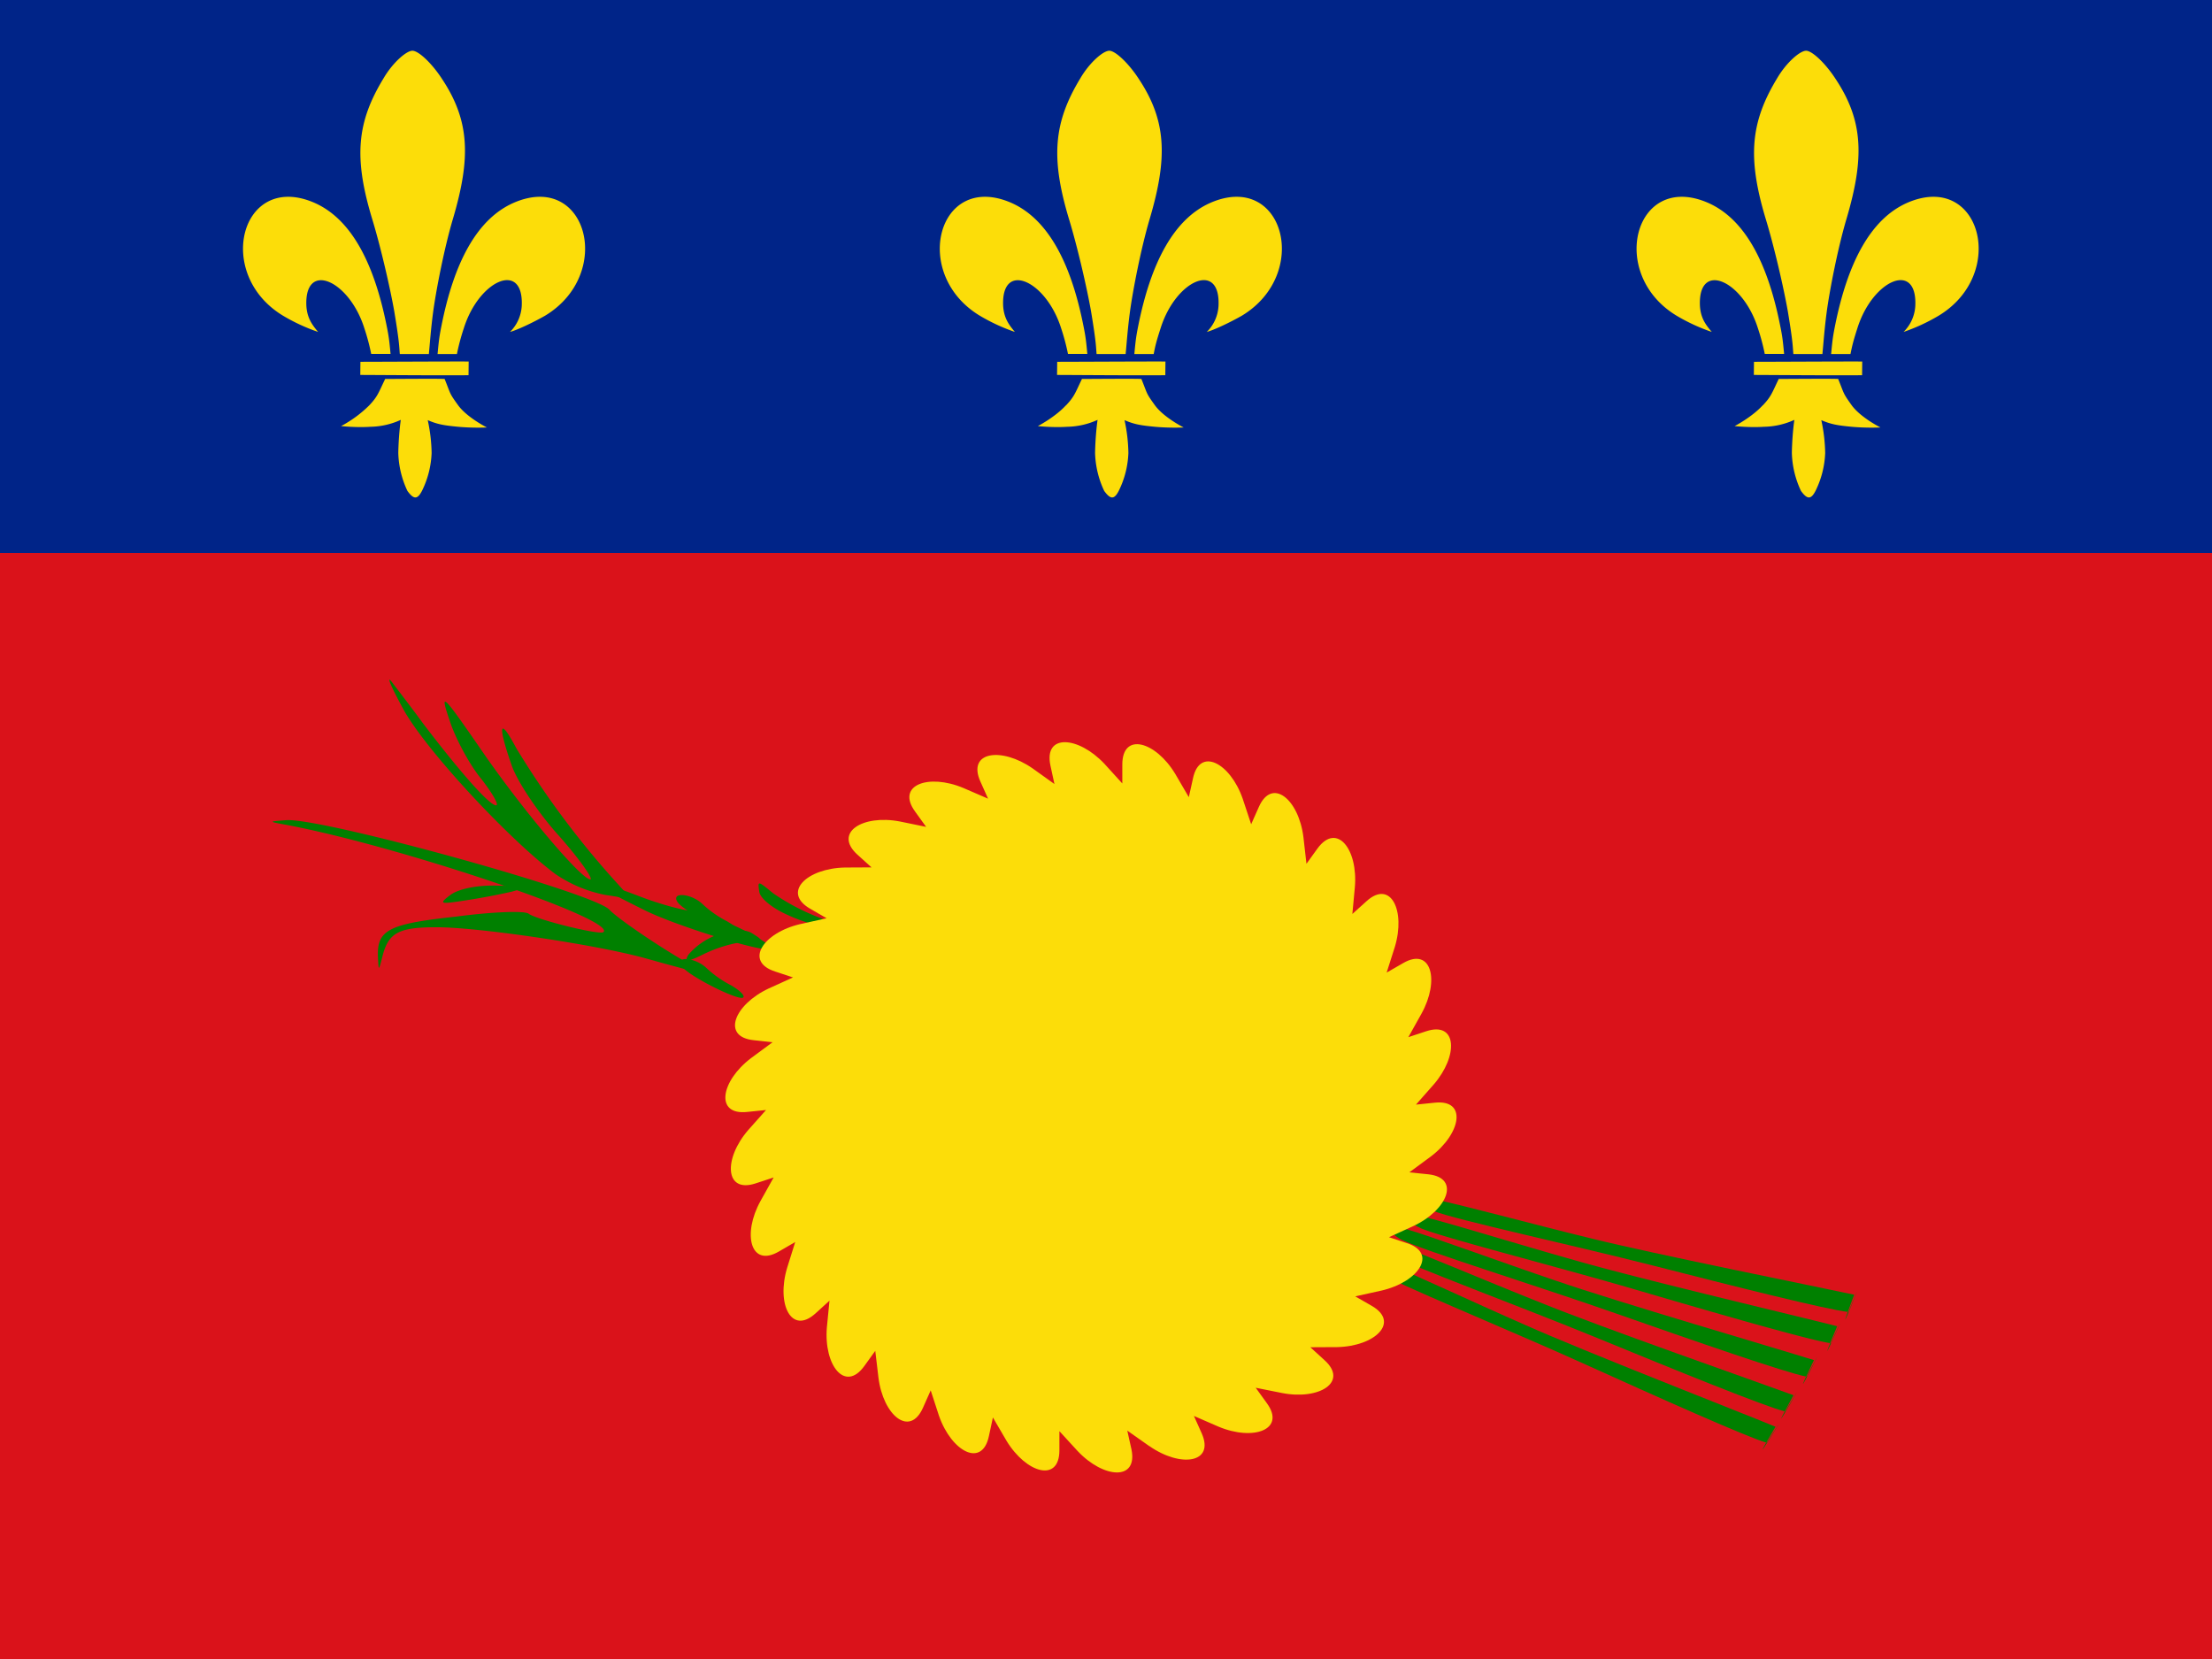 <svg width="16" height="12" fill="none" xmlns="http://www.w3.org/2000/svg">
  <path d="M0 0v4h16V0H0z" fill="#002488"/>
  <path d="M0 4v8h16V4H0z" fill="#DA121A"/>
  <path d="M2.774.567c-.193.317-.216.571-.084 1.01.063.205.133.51.162.676.039.234.035.257.04.308h.21c.008-.082.014-.175.031-.304.02-.15.08-.463.145-.68.128-.436.12-.703-.08-1.005-.073-.113-.17-.205-.215-.205-.043 0-.142.085-.209.2zm.42 1.786c-.017.084-.02.113-.029.208h.14a1.57 1.57 0 01.05-.187c.11-.35.433-.49.419-.163a.287.287 0 01-.085.19c.052-.014.163-.066.253-.117.502-.302.304-1.043-.222-.819-.273.117-.437.441-.526.888zm-.588.359c.22.001.6.004.783.002l.001-.099c-.134-.001-.65.002-.783.002l-.001.095zm-.139.37s.11.012.212.005a.55.55 0 00.22-.05c-.017.122-.018.24-.018.24a.685.685 0 00.066.274c.046.063.073.064.107-.004a.676.676 0 00.068-.27 1.204 1.204 0 00-.028-.238c.07.03.115.038.22.048.109.01.208.005.208.005s-.146-.073-.21-.163c-.064-.089-.05-.074-.096-.188-.056-.003-.34 0-.43 0-.05.104-.054.126-.115.191a.861.861 0 01-.204.15zM2.27 1.465c.272.117.436.441.526.888.017.083.02.113.029.207h-.14a1.57 1.57 0 00-.05-.187c-.11-.348-.433-.488-.419-.162.005.09.043.14.085.19a1.347 1.347 0 01-.253-.117c-.502-.302-.304-1.043.222-.819zM7.814.567c-.192.317-.215.571-.084 1.01.063.205.133.51.162.676.039.234.035.257.04.308h.21c.008-.082.014-.175.031-.304.02-.15.08-.463.145-.68.128-.436.12-.703-.08-1.005-.073-.113-.17-.205-.214-.205-.044 0-.143.085-.21.2zm.946.898c-.272.117-.436.441-.526.888-.017.084-.02.113-.029.208h.14c.012-.064.021-.097.05-.187.11-.35.433-.49.419-.163a.287.287 0 01-.085.19c.052-.014.163-.066.253-.117.502-.302.304-1.043-.222-.819zM7.646 2.712c.22.001.6.004.783.002l.001-.099c-.134-.001-.65.002-.783.002l-.001.095zm.064.22c-.079.086-.203.15-.203.15s.11.012.212.005a.55.55 0 00.22-.05c-.017.122-.018.24-.018.24a.685.685 0 00.066.274c.046.063.073.064.107-.004a.676.676 0 00.068-.27 1.204 1.204 0 00-.028-.238c.07.03.115.038.22.048.109.01.208.005.208.005s-.146-.073-.21-.163c-.064-.089-.05-.074-.096-.188-.056-.003-.34 0-.43 0-.05.104-.054.126-.115.191zm-.4-1.467c.272.117.437.441.526.888.017.083.02.113.029.207h-.14a1.572 1.572 0 00-.05-.187c-.11-.348-.433-.488-.419-.162.005.09.043.14.085.19a1.347 1.347 0 01-.253-.117c-.502-.302-.304-1.043.222-.819zm5.544-.898c-.192.317-.215.571-.084 1.01.063.205.133.51.162.676.039.234.035.257.04.308h.21c.008-.082.014-.175.031-.304.02-.15.08-.463.145-.68.128-.436.12-.703-.08-1.005-.073-.113-.17-.205-.214-.205-.044 0-.143.085-.21.2zm.946.898c-.272.117-.436.441-.526.888-.017.084-.02.113-.029.208h.14c.013-.064.021-.097.05-.187.11-.35.433-.49.419-.163a.287.287 0 01-.085.19 1.35 1.35 0 00.253-.117c.502-.302.304-1.043-.222-.819zm-1.114 1.247c.22.001.6.004.783.002l.001-.099c-.134-.001-.649.002-.783.002l-.001.095zm.064.22c-.079.086-.203.15-.203.15s.11.012.212.005a.549.549 0 00.22-.05c-.017.122-.018.24-.018.24a.686.686 0 00.066.274c.046.063.073.064.107-.004a.675.675 0 00.068-.27 1.203 1.203 0 00-.028-.238c.07.03.115.038.22.048.109.01.208.005.208.005s-.146-.073-.21-.163c-.063-.089-.05-.074-.096-.188-.056-.003-.34 0-.43 0-.05.104-.054.126-.115.191zm-.4-1.467c.273.117.437.441.526.888.017.083.02.113.029.207h-.14a1.545 1.545 0 00-.05-.187c-.11-.348-.433-.488-.419-.162.005.09.043.14.086.19a1.348 1.348 0 01-.254-.117c-.502-.302-.304-1.043.222-.819z" fill="#FCDD09"/>
  <path d="M5.695 6.617c.105.05.24.088.308.09.08.003.06-.017-.09-.075a1.579 1.579 0 01-.321-.171c-.112-.092-.112-.092-.1-.011.006.046.09.117.203.167zm-2.438-.143c-.083.063-.078.068.102.04A4.82 4.82 0 003.7 6.45c.127-.034.117-.04-.102-.044-.146-.005-.283.024-.341.068z" fill="green"/>
  <path d="M2.047 5.962c.804.146 2.415.687 2.318.78-.024.024-.477-.088-.54-.132-.025-.024-.263-.015-.526.02-.492.053-.575.097-.565.297.005.097.005.097.03 0 .043-.18.116-.22.394-.22.301 0 1.13.122 1.494.22.487.136.502.136.341.049-.21-.117-.526-.332-.584-.395-.107-.122-2.05-.658-2.332-.649-.132.01-.137.01-.03.03zm2.852.56c.038.068.418.259.447.23.015-.015-.029-.054-.087-.088a.777.777 0 01-.18-.127c-.078-.073-.224-.088-.18-.015z" fill="green"/>
  <path d="M4.928 6.985c.039.069.419.259.448.23.014-.015-.03-.054-.088-.088A.778.778 0 015.108 7c-.078-.073-.224-.088-.18-.015zm-.544-.58c.007-.007.116.03.246.08s.298.098.37.103c.127.006.578.22.574.272 0 .048-.683-.16-.921-.281-.287-.143-.294-.15-.27-.174z" fill="green"/>
  <path d="M5.19 6.761a.495.495 0 00-.21.144c-.034.054-.006.055.111-.004a.989.989 0 01.298-.09c.136-.007.136-.007.05-.061-.05-.031-.156-.028-.249.011zM2.911 5.118c.151.288.765.95 1.106 1.204a.966.966 0 00.36.151l.19.03-.141-.156a6.338 6.338 0 01-.692-.936c-.122-.23-.136-.17-.034.122.039.117.195.35.346.516.15.17.248.312.224.312-.064 0-.473-.482-.765-.902-.316-.458-.33-.472-.243-.219.044.122.141.302.224.4.078.102.126.185.102.185-.049 0-.263-.244-.53-.595-.074-.102-.176-.234-.22-.292-.048-.064-.014.02.073.18zm7.363 3.765c.158.068.979.276 1.559.446.58.17 1.259.366 1.41.387.214-.469-.177.408.046-.123-.29-.074-1.432-.343-1.89-.475-.396-.111-.957-.284-1.1-.316-.144-.031-.146.028-.025.08z" fill="green"/>
  <path d="M10.374 8.761c.16.063.988.242 1.574.391.586.15 1.27.322 1.422.338.198-.476-.162.414.042-.125-.292-.063-1.443-.293-1.906-.408-.399-.097-.965-.25-1.11-.277-.145-.027-.145.033-.022.081zm-.227.21c.155.077.963.327 1.534.527.57.2 1.238.432 1.387.46.239-.456-.197.399.053-.12-.285-.089-1.412-.418-1.863-.573-.39-.132-.94-.334-1.082-.373-.142-.039-.147.02-.029.08z" fill="green"/>
  <path d="M10.049 9.071c.15.085.944.377 1.504.607.56.23 1.213.496 1.36.532.263-.443-.217.387.06-.118-.28-.103-1.389-.49-1.83-.67-.382-.151-.922-.382-1.062-.428-.139-.047-.147.012-.032.077z" fill="green"/>
  <path d="M9.956 9.197c.147.09.93.41 1.482.659.55.249 1.196.538 1.341.58.278-.435-.23.379.064-.116-.277-.114-1.37-.54-1.806-.734-.377-.165-.908-.414-1.046-.465-.137-.052-.148.007-.035.076z" fill="green"/>
  <path d="M8.314 10.46c.226.158.474.123.378-.093l-.056-.125.177.077c.254.107.49.021.35-.17l-.08-.111.19.038c.27.053.483-.08.307-.238l-.102-.093.194-.001c.275-.006.455-.18.251-.298l-.12-.069.19-.042c.268-.062.408-.27.184-.343l-.13-.043.175-.08c.25-.117.344-.35.109-.375l-.137-.014.156-.115c.22-.167.263-.414.028-.389l-.136.014.128-.145c.18-.208.171-.459-.053-.386l-.13.043.095-.17c.133-.24.072-.484-.132-.366l-.12.069.059-.185c.08-.264-.03-.49-.205-.331l-.102.092.018-.193c.024-.275-.13-.472-.27-.281l-.08.111-.022-.193c-.034-.273-.226-.434-.322-.219l-.056.126-.061-.184c-.09-.26-.312-.378-.36-.147l-.03.135-.098-.168c-.142-.236-.383-.305-.383-.068v.137l-.13-.143c-.19-.201-.439-.218-.39.013l.029.134-.158-.113c-.226-.157-.474-.122-.378.094l.056.125-.178-.077c-.254-.107-.489-.021-.35.17l.08.111-.19-.039c-.27-.052-.482.081-.307.24l.102.092-.193.001c-.276.006-.456.18-.251.298l.119.069-.19.042c-.268.062-.408.27-.183.343l.13.043-.176.08c-.25.117-.343.35-.108.374l.136.015-.156.115c-.22.167-.262.414-.028.389l.137-.014-.129.145c-.18.208-.17.459.053.386l.131-.043-.095.17c-.133.24-.072.484.132.366l.119-.069-.058.185c-.08.264.03.49.205.331L6 9.408l-.019.193c-.023.275.131.472.27.281l.08-.111.023.193c.034.274.226.434.322.219l.056-.126.06.184c.091.26.312.378.361.147l.029-.135.098.168c.143.236.383.305.383.069v-.138l.131.143c.189.201.438.218.39-.012l-.03-.135.159.112z" fill="#FCDD09"/>
</svg>
